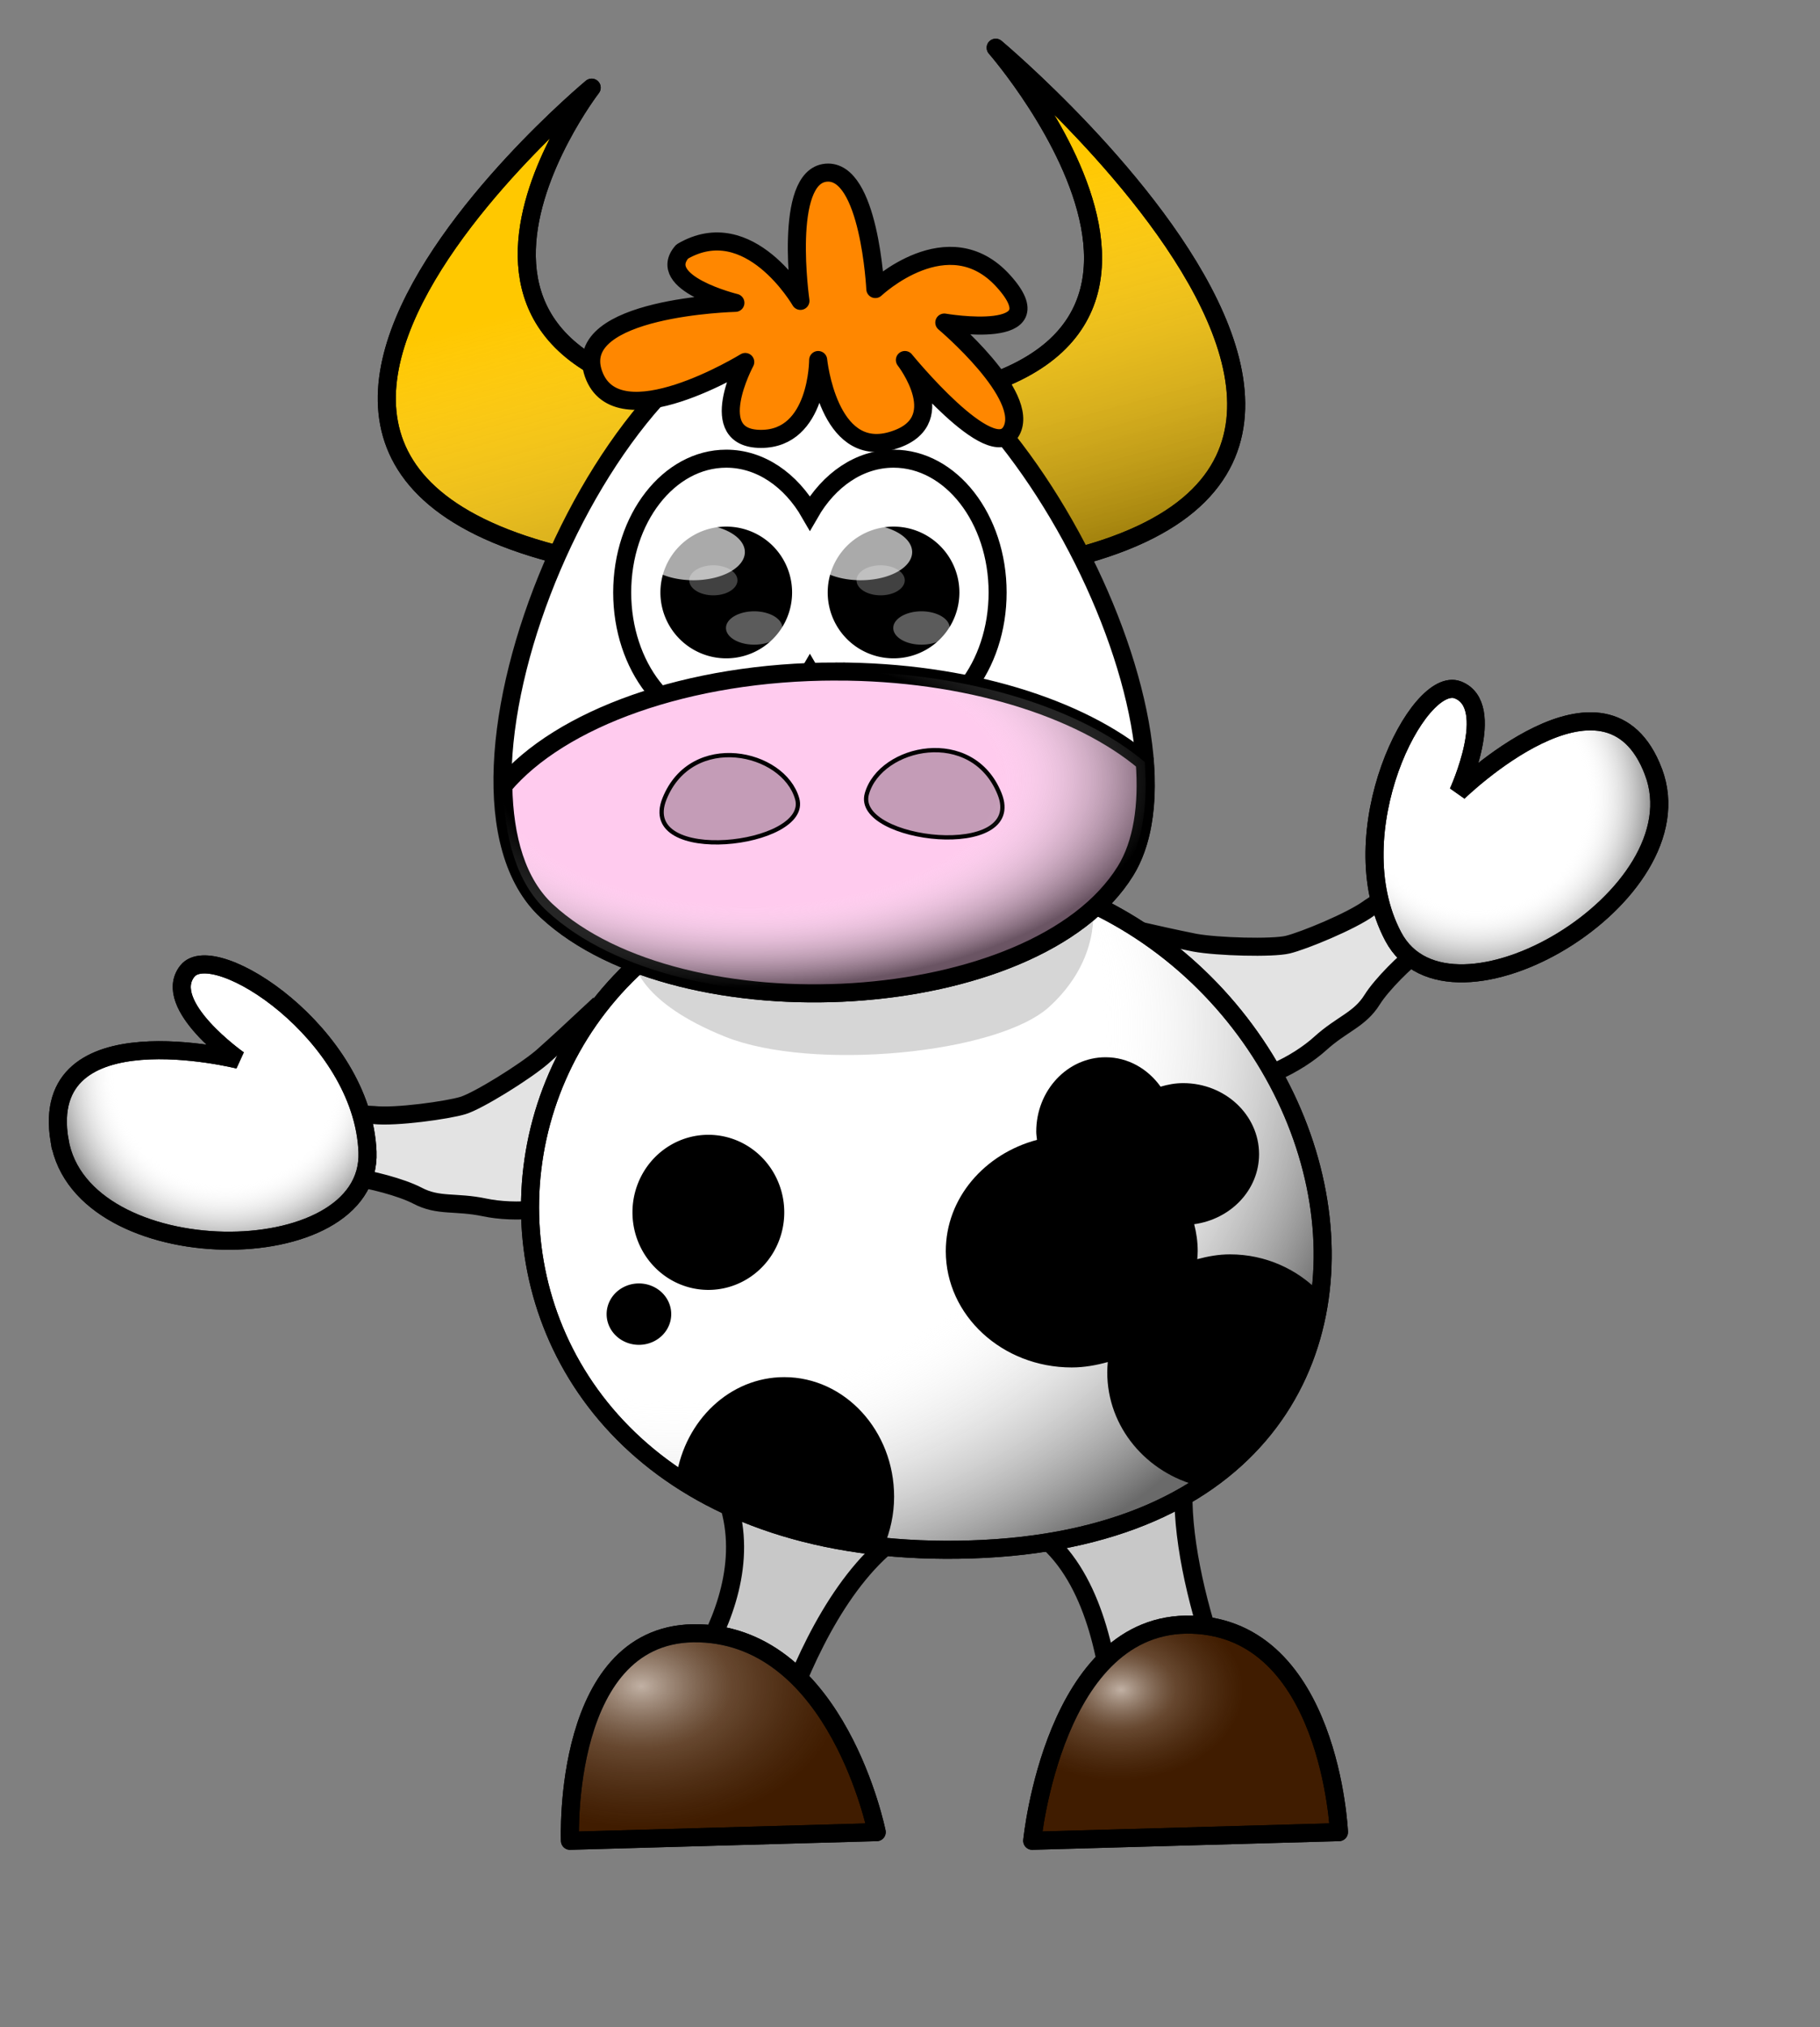 <?xml version="1.0"?><svg width="566.929" height="631.181" xmlns="http://www.w3.org/2000/svg" xmlns:xlink="http://www.w3.org/1999/xlink">
 <rect width="100%" height="100%" fill="#808080" stroke="none"/>
 <defs>
  <linearGradient id="linearGradient1990">
   <stop stop-color="#ffffff" stop-opacity="0" offset="0" id="stop1991"/>
   <stop stop-color="#ffffff" stop-opacity="0" offset="0.598" id="stop1993"/>
   <stop stop-color="#000000" stop-opacity="0.584" offset="1" id="stop1992"/>
  </linearGradient>
  <linearGradient id="linearGradient1868">
   <stop stop-color="#ffffff" stop-opacity="0" offset="0" id="stop1869"/>
   <stop stop-color="#000000" stop-opacity="0.475" offset="1" id="stop1872"/>
  </linearGradient>
  <linearGradient id="linearGradient1851">
   <stop stop-color="#ffffff" stop-opacity="0.643" offset="0" id="stop1852"/>
   <stop stop-color="#909090" stop-opacity="0.322" offset="0.451" id="stop1856"/>
   <stop stop-color="#8d8d8d" stop-opacity="0.325" offset="0.461" id="stop1857"/>
   <stop stop-color="#000000" stop-opacity="0.218" offset="1" id="stop1853"/>
  </linearGradient>
  <radialGradient xlink:href="#linearGradient1851" r="33.196" id="radialGradient1850" gradientUnits="userSpaceOnUse" gradientTransform="matrix(1.178,0,0,0.849,-110.038,-414.142)" fy="1107.475" fx="389.846" cy="1107.475" cx="389"/>
  <radialGradient xlink:href="#linearGradient1851" r="52.832" id="radialGradient1855" gradientUnits="userSpaceOnUse" gradientTransform="matrix(1.2,0,0,0.833,-110.038,-414.142)" fy="1127.389" fx="258.188" cy="1127.389" cx="257.784"/>
  <linearGradient y2="0.874" y1="0.382" xlink:href="#linearGradient1868" x2="0.85" x1="0.44" id="linearGradient1859"/>
  <radialGradient xlink:href="#linearGradient1990" r="207.599" id="radialGradient1989" gradientUnits="userSpaceOnUse" gradientTransform="matrix(1.074,0,0,0.931,-110.038,-414.142)" fy="788.597" fx="297.362" cy="787.787" cx="298.058"/>
  <radialGradient xlink:href="#linearGradient1990" r="66.278" id="radialGradient1995" gradientUnits="userSpaceOnUse" gradientTransform="matrix(0.872,0,0,0.87,-33.869,-318.149)" fy="650.87" fx="565.477" cy="651.243" cx="566.581"/>
  <radialGradient xlink:href="#linearGradient1990" r="91.746" id="radialGradient2003" gradientUnits="userSpaceOnUse" gradientTransform="matrix(1.413,0,0,0.708,-110.038,-414.142)" fy="928.014" fx="244.046" cy="927.526" cx="242.343"/>
  <radialGradient xlink:href="#linearGradient1990" r="65.768" id="radialGradient2215" gradientUnits="userSpaceOnUse" gradientTransform="matrix(1.001,4.901468e-17,-2.009727e-17,0.999,231.466,160.142)" fy="650.965" fx="565.593" cy="651.336" cx="566.688"/>
 </defs>
 <g>
  <title>Layer 1</title>
  <g id="g2216">
   <path fill="#e3e3e3" fill-rule="nonzero" stroke="#000000" stroke-width="5.625" stroke-miterlimit="4" id="path1845" d="m451.439,284.945c6.148,1.649 4.194,0.662 -0.284,1.92c-4.595,1.325 -4.862,6.216 -8.815,8.947c-4.595,3.426 -11.88,10.612 -14.905,15.416c-3.907,6.28 -9.372,7.501 -16.21,13.685c-6.838,6.183 -20.329,13.47 -30.411,11.613c-6.546,-1.304 -11.901,-20.452 -18.421,-21.877l-9.012,-25.231c6.257,1.417 12.512,2.836 18.804,4.09c7.074,1.289 24.133,1.758 28.922,0.615c4.789,-1.143 19.941,-7.32 25.458,-11.431c4.944,-3.426 10.415,-5.577 16.145,-7.308c4.89,-1.446 8.381,-2.027 13.365,-0.721l-4.636,10.28z"/>
   <path fill="#ffffff" fill-rule="evenodd" stroke="#000000" stroke-width="5.625" stroke-miterlimit="4" id="path1842" d="m515.05,240.301c-14.653,-38.735 -60.825,6.355 -60.825,6.355c0,0 12.364,-26.953 -0.074,-31.843c-12.438,-4.89 -37.309,44.497 -20.144,76.808c17.617,33.162 95.696,-12.585 81.043,-51.319z"/>
   <path fill="url(#radialGradient1995)" fill-rule="evenodd" stroke="#000000" stroke-width="5.625" stroke-miterlimit="4" id="path1994" d="m515.05,240.301c-14.653,-38.735 -60.825,6.355 -60.825,6.355c0,0 12.364,-26.953 -0.074,-31.843c-12.438,-4.89 -37.309,44.497 -20.144,76.808c17.617,33.162 95.696,-12.585 81.043,-51.319z"/>
  </g>
  <g transform="matrix(-0.753,0.439,0.439,0.753,315.615,-626.521)" id="g2211">
   <path fill="#e3e3e3" fill-rule="nonzero" stroke="#000000" stroke-width="6.45" stroke-miterlimit="4" id="path2206" d="m788.629,852.532c7.058,1.893 4.815,0.76 -0.326,2.205c-5.275,1.522 -5.581,7.136 -10.12,10.272c-5.275,3.933 -13.638,12.183 -17.111,17.699c-4.486,7.21 -10.759,8.612 -18.61,15.711c-7.851,7.099 -23.339,15.464 -34.914,13.333c-7.516,-1.497 -13.663,-23.48 -21.149,-25.117l-10.347,-28.966c7.183,1.627 14.364,3.256 21.588,4.696c8.121,1.48 27.706,2.018 33.205,0.707c5.498,-1.312 22.894,-8.404 29.227,-13.124c5.676,-3.934 11.957,-6.402 18.536,-8.39c5.614,-1.66 9.621,-2.327 15.344,-0.828l-5.323,11.803z"/>
   <path fill="#ffffff" fill-rule="evenodd" stroke="#000000" stroke-width="6.45" stroke-miterlimit="4" id="path2207" d="m861.659,801.278c-16.822,-44.47 -69.831,7.296 -69.831,7.296c0,0 14.195,-30.944 -0.085,-36.558c-14.28,-5.614 -42.833,51.086 -23.127,88.18c20.225,38.072 109.865,-14.448 93.043,-58.918z"/>
   <path fill="url(#radialGradient2215)" fill-rule="evenodd" stroke="#000000" stroke-width="6.45" stroke-miterlimit="4" id="path2209" d="m861.659,801.278c-16.822,-44.47 -69.831,7.296 -69.831,7.296c0,0 14.195,-30.944 -0.085,-36.558c-14.28,-5.614 -42.833,51.086 -23.127,88.18c20.225,38.072 109.865,-14.448 93.043,-58.918z"/>
  </g>
  <path fill="#c8c8c8" fill-rule="evenodd" stroke="#000000" stroke-width="5.625" stroke-linecap="round" stroke-linejoin="round" stroke-miterlimit="4" id="path1848" d="m204.458,535.446c0,0 40.372,-41.718 17.495,-78.052c-22.877,-36.335 154.759,-30.952 148.03,-4.037c-6.729,26.915 13.457,82.09 22.877,91.51c9.42,9.42 -45.755,10.766 -45.755,10.766c0,0 5.383,-80.744 -41.718,-84.781c-47.101,-4.037 -67.287,83.435 -67.287,83.435l-33.643,-18.84z"/>
  <path fill="#ffc800" fill-rule="evenodd" stroke="#000000" stroke-width="5.625" stroke-linecap="round" stroke-linejoin="round" stroke-miterlimit="4" id="path1532" d="m184.307,27.289c0,0 -77.685,100.991 71.47,99.437c150.709,-1.554 54.38,-111.866 54.38,-111.866c0,0 200.427,167.8 -54.38,166.246c-254.807,-1.554 -71.47,-153.816 -71.47,-153.816z"/>
  <path fill="#ffffff" fill-rule="evenodd" stroke="#000000" stroke-width="5.625" stroke-miterlimit="4" id="path1530" d="m272.458,269.845c148.098,-13.358 207.918,206.757 30.2,212.565c-177.718,5.808 -178.299,-199.207 -30.2,-212.565z"/>
  <path fill="url(#radialGradient1989)" fill-rule="evenodd" stroke="#000000" stroke-width="5.625" stroke-miterlimit="4" id="path1987" d="m272.458,269.845c148.098,-13.358 207.918,206.757 30.2,212.565c-177.718,5.808 -178.299,-199.207 -30.2,-212.565z"/>
  <path fill="url(#linearGradient1859)" fill-rule="evenodd" stroke="#000000" stroke-width="5.625" stroke-linecap="round" stroke-linejoin="round" stroke-miterlimit="4" id="path1858" d="m184.307,27.289c0,0 -77.685,100.991 71.47,99.437c150.709,-1.554 54.38,-111.866 54.38,-111.866c0,0 200.427,167.8 -54.38,166.246c-254.807,-1.554 -71.47,-153.816 -71.47,-153.816z"/>
  <path fill="#000000" fill-opacity="0.163" fill-rule="evenodd" stroke-width="1pt" id="path1999" d="m197.729,299.943c0,0 1.346,12.112 28.26,22.877c26.915,10.766 84.781,5.383 100.93,-9.42c16.149,-14.803 13.457,-30.952 13.457,-30.952c0,0 -60.558,-18.84 -82.09,-17.495c-21.532,1.346 -60.558,34.989 -60.558,34.989z"/>
  <path fill="#ffffff" fill-rule="evenodd" stroke="#000000" stroke-width="5.625" stroke-miterlimit="4" id="path1531" d="m251.117,97.206c-61.371,1.554 -122.742,147.602 -80.792,186.444c41.95,38.843 152.263,32.628 180.229,-12.43c27.543,-44.375 -39.619,-175.568 -99.437,-174.015z"/>
  <g transform="matrix(0.195,0,0,0.195,91.253,45.153)" id="g1578">
   <path fill="#ffffff" fill-rule="evenodd" stroke="#000000" stroke-width="28.781" stroke-miterlimit="4" id="path1550" d="m692.188,500.812c-91.768,0 -166.25,95.699 -166.25,213.625c0,117.926 74.482,213.625 166.25,213.625c54.829,0 103.306,-34.313 133.594,-86.969c30.287,52.659 78.794,86.969 133.625,86.969c91.768,0 166.25,-95.699 166.25,-213.625c0,-117.926 -74.482,-213.625 -166.25,-213.625c-54.827,0 -103.337,34.284 -133.625,86.938c-30.288,-52.65 -78.769,-86.938 -133.594,-86.938z"/>
   <path fill="#000000" fill-rule="evenodd" stroke="#000000" stroke-width="5.117pt" id="path1551" d="m793.941,714.432a101.767,101.767 0 1 1 -203.535,0a101.767,101.767 0 1 1 203.535,0z"/>
   <path fill="#ffffff" fill-opacity="0.665" fill-rule="evenodd" stroke-width="1pt" id="path1552" d="m682.255,611.505a42.588,23.275 0 1 1 -85.177,76.897a42.588,23.275 0 1 1 85.177,-76.897z"/>
   <path fill="#ffffff" fill-opacity="0.358" fill-rule="evenodd" stroke-width="2.096pt" id="path1553" d="m760.134,748.363a23.336,13.79 0 1 1 -46.672,45.558a23.336,13.79 0 1 1 46.672,-45.558z"/>
   <path fill="#ffffff" fill-opacity="0.256" fill-rule="evenodd" stroke-width="2.096pt" id="path1554" d="m694.09,675.572a22.548,14.035 0 1 1 -45.096,38.878a22.548,14.035 0 1 1 45.096,-38.878z"/>
   <path fill="#000000" fill-rule="evenodd" stroke="#000000" stroke-width="5.117pt" id="path1563" d="m1061.178,714.432a101.767,101.767 0 1 1 -203.535,0a101.767,101.767 0 1 1 203.535,0z"/>
   <path fill="#ffffff" fill-opacity="0.665" fill-rule="evenodd" stroke-width="1pt" id="path1564" d="m949.493,611.505a42.588,23.275 0 1 1 -85.177,76.897a42.588,23.275 0 1 1 85.177,-76.897z"/>
   <path fill="#ffffff" fill-opacity="0.358" fill-rule="evenodd" stroke-width="2.096pt" id="path1565" d="m1027.371,748.363a23.336,13.79 0 1 1 -46.672,45.558a23.336,13.79 0 1 1 46.672,-45.558z"/>
   <path fill="#ffffff" fill-opacity="0.256" fill-rule="evenodd" stroke-width="2.096pt" id="path1566" d="m961.327,675.572a22.548,14.035 0 1 1 -45.096,38.878a22.548,14.035 0 1 1 45.096,-38.878z"/>
  </g>
  <path fill="#ffcbee" fill-rule="evenodd" stroke="#000000" stroke-width="5.625" stroke-miterlimit="4" id="path1533" d="m260.431,209.073c-46.271,0 -86.022,14.656 -103.656,35.625c0.283,16.368 4.279,30.342 13.562,38.938c41.95,38.843 152.252,32.651 180.219,-12.406c5.328,-8.585 7.053,-20.475 6.031,-33.969c-20.047,-16.909 -55.583,-28.188 -96.156,-28.188z"/>
  <path fill="#000000" fill-opacity="0.233" fill-rule="evenodd" stroke="#000000" stroke-width="1pt" id="path1544" d="m206.993,248.691c-8.477,21.038 45.564,14.93 41.326,0c-4.239,-14.93 -32.849,-21.038 -41.326,0z"/>
  <path fill="#000000" fill-opacity="0.233" fill-rule="evenodd" stroke="#000000" stroke-width="1pt" id="path1543" d="m311.354,247.138c8.477,21.038 -45.564,14.93 -41.326,0c4.239,-14.93 32.849,-21.038 41.326,0z"/>
  <path fill="#ff8700" fill-rule="evenodd" stroke="#000000" stroke-width="5.625" stroke-linecap="round" stroke-linejoin="round" stroke-miterlimit="4" id="path1588" d="m212.499,78.327c-8.595,9.823 16.576,15.962 16.576,15.962c0,0 -51.57,1.228 -44.203,22.102c7.367,20.874 47.273,-3.684 47.273,-3.684c0,0 -12.893,23.943 4.911,23.943c17.804,0 17.804,-24.557 17.804,-24.557c0,0 3.07,30.697 22.715,25.171c19.646,-5.525 4.298,-25.171 4.298,-25.171c0,0 27.013,33.152 33.152,22.101c6.139,-11.051 -20.874,-33.766 -20.874,-33.766c0,0 35.608,6.139 18.418,-12.893c-17.19,-19.032 -39.905,2.456 -39.905,2.456c0,0 -1.842,-37.45 -15.348,-36.222c-13.506,1.228 -7.981,39.905 -7.981,39.905c0,0 -15.962,-27.627 -36.836,-15.348z"/>
  <path fill="#000000" fill-rule="evenodd" stroke-width="1pt" id="path1598" d="m244.298,377.465a23.643,24.146 0 1 1 -47.286,0a23.643,24.146 0 1 1 47.286,0z"/>
  <path fill="#000000" fill-rule="evenodd" stroke-width="1pt" id="path1599" d="m209.086,409.157a10.061,9.558 0 1 1 -20.122,0a10.061,9.558 0 1 1 20.122,0z"/>
  <path fill="#000000" fill-rule="evenodd" stroke-width="1pt" id="path1600" d="m244.289,428.769c-16.926,0 -30.886,13.448 -33.619,31.026c16.775,11.227 38.334,19.012 64.668,21.657c1.987,-4.716 3.177,-9.918 3.177,-15.443c0,-20.548 -15.344,-37.24 -34.226,-37.24z"/>
  <path fill="#000000" fill-rule="evenodd" stroke-width="5.625" stroke-miterlimit="4" id="path1605" d="m344.398,329.174c-11.94,0 -21.61,10.379 -21.61,23.152c0,0.883 0.144,1.713 0.234,2.57c-16.362,4.363 -28.409,18.145 -28.409,34.647c0,19.993 17.567,36.212 39.226,36.212c3.928,0 7.659,-0.689 11.237,-1.682c-0.095,1.055 -0.164,2.123 -0.164,3.201c0,17.109 12.243,31.368 28.736,35.441c22.629,-14.841 34.614,-36.551 37.544,-60.206c-6.993,-7.302 -16.927,-11.962 -28.059,-11.962c-3.557,0 -6.918,0.621 -10.186,1.495c0.062,-0.832 0.14,-1.654 0.14,-2.5c0,-2.893 -0.403,-5.69 -1.098,-8.387c11.412,-1.569 20.209,-10.68 20.209,-21.797c0,-12.218 -10.592,-22.124 -23.643,-22.124c-2.464,0 -4.798,0.442 -7.032,1.098c-3.954,-5.527 -10.121,-9.158 -17.125,-9.158z"/>
  <path fill="#522400" fill-rule="evenodd" stroke="#000000" stroke-width="5.625" stroke-linecap="round" stroke-linejoin="round" stroke-miterlimit="4" id="path1846" d="m177.543,573.126c0,0 -2.691,-65.941 40.372,-64.595c43.063,1.346 55.175,61.904 55.175,61.904l-95.547,2.691z"/>
  <path fill="#522400" fill-rule="evenodd" stroke="#000000" stroke-width="5.625" stroke-linecap="round" stroke-linejoin="round" stroke-miterlimit="4" id="path1847" d="m321.536,573.126c0,0 6.729,-68.632 49.792,-67.287c43.063,1.346 45.755,64.595 45.755,64.595l-95.547,2.691z"/>
  <path fill="url(#radialGradient1850)" fill-rule="evenodd" stroke="#000000" stroke-width="5.625" stroke-linecap="round" stroke-linejoin="round" stroke-miterlimit="4" id="path1849" d="m321.536,573.126c0,0 6.729,-68.632 49.792,-67.287c43.063,1.346 45.755,64.595 45.755,64.595l-95.547,2.691z"/>
  <path fill="url(#radialGradient1855)" fill-rule="evenodd" stroke="#000000" stroke-width="5.625" stroke-linecap="round" stroke-linejoin="round" stroke-miterlimit="4" id="path1854" d="m177.543,573.126c0,0 -2.691,-65.941 40.372,-64.595c43.063,1.346 55.175,61.904 55.175,61.904l-95.547,2.691z"/>
  <path fill="url(#radialGradient2003)" fill-rule="evenodd" stroke-width="5.625" stroke-miterlimit="4" id="path2000" d="m260.431,209.073c-46.271,0 -86.022,14.656 -103.656,35.625c0.283,16.368 4.279,30.342 13.562,38.938c41.95,38.843 152.252,32.651 180.219,-12.406c5.328,-8.585 7.053,-20.475 6.031,-33.969c-20.047,-16.909 -55.583,-28.188 -96.156,-28.188z"/>
 </g>
</svg>